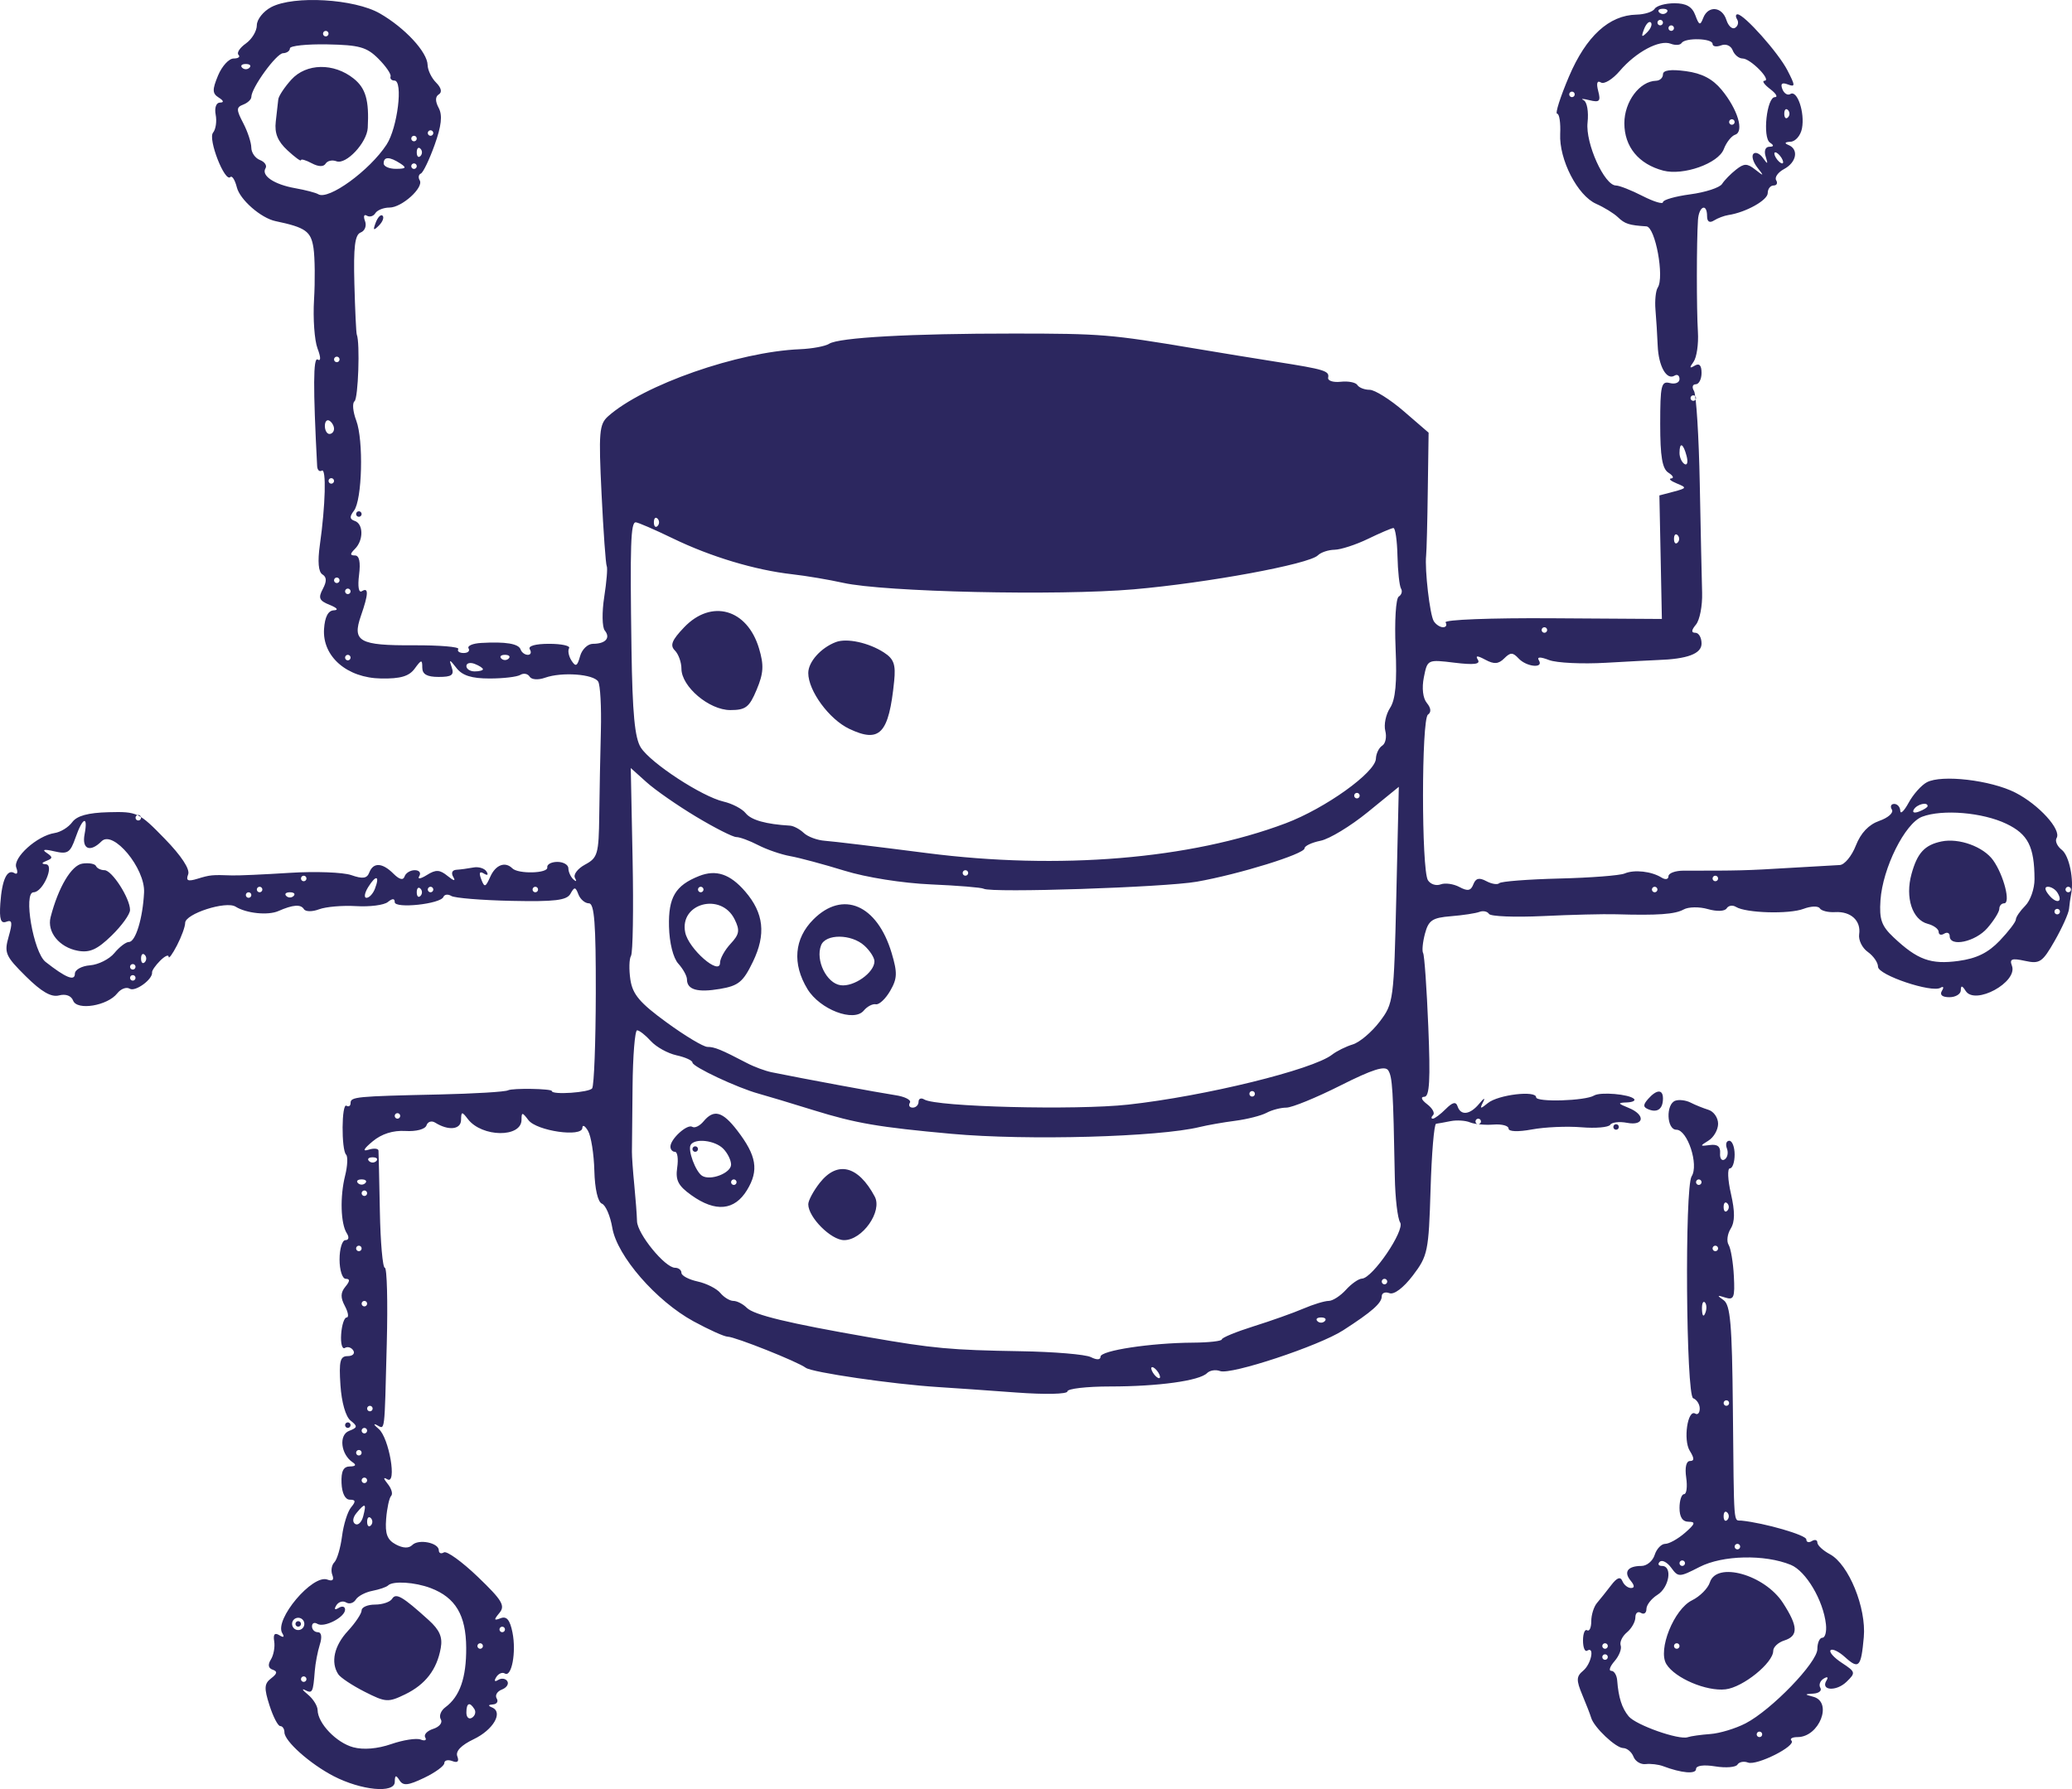 <?xml version="1.0" encoding="UTF-8"?> <svg xmlns="http://www.w3.org/2000/svg" width="66" height="57" viewBox="0 0 66 57" fill="none"><path fill-rule="evenodd" clip-rule="evenodd" d="M8.641 0.226C8.388 0.359 8.181 0.619 8.181 0.804C8.181 0.988 8.024 1.25 7.831 1.386C7.639 1.521 7.533 1.684 7.597 1.747C7.661 1.811 7.591 1.864 7.442 1.864C7.292 1.864 7.069 2.108 6.945 2.407C6.757 2.862 6.761 2.977 6.968 3.109C7.127 3.209 7.141 3.267 7.006 3.268C6.886 3.27 6.828 3.434 6.87 3.654C6.911 3.864 6.873 4.122 6.786 4.227C6.618 4.429 7.16 5.818 7.338 5.641C7.392 5.586 7.485 5.733 7.544 5.968C7.642 6.362 8.311 6.947 8.775 7.045C9.736 7.247 9.906 7.368 9.986 7.904C10.031 8.21 10.039 8.95 10.003 9.548C9.967 10.147 10.017 10.844 10.113 11.098C10.222 11.384 10.224 11.52 10.119 11.455C9.976 11.366 9.97 12.339 10.102 14.848C10.108 14.975 10.175 15.041 10.25 14.994C10.399 14.902 10.368 16.092 10.188 17.366C10.114 17.892 10.142 18.221 10.269 18.3C10.409 18.387 10.412 18.521 10.282 18.766C10.13 19.051 10.167 19.137 10.501 19.272C10.742 19.368 10.794 19.438 10.632 19.445C10.453 19.452 10.348 19.653 10.322 20.036C10.263 20.915 11.05 21.6 12.142 21.617C12.759 21.627 13.032 21.546 13.21 21.301C13.424 21.009 13.451 21.006 13.451 21.27C13.451 21.482 13.6 21.567 13.972 21.567C14.392 21.567 14.473 21.507 14.388 21.259C14.296 20.993 14.317 20.997 14.541 21.284C14.727 21.524 15.024 21.617 15.595 21.617C16.032 21.617 16.473 21.565 16.576 21.501C16.68 21.438 16.812 21.463 16.87 21.557C16.931 21.656 17.142 21.671 17.365 21.591C17.899 21.402 18.907 21.476 19.054 21.715C19.121 21.823 19.159 22.527 19.14 23.279C19.12 24.03 19.097 25.246 19.088 25.979C19.073 27.209 19.038 27.331 18.638 27.545C18.4 27.673 18.255 27.864 18.315 27.971C18.378 28.081 18.356 28.101 18.265 28.018C18.177 27.937 18.105 27.779 18.105 27.666C18.105 27.553 17.947 27.46 17.754 27.46C17.561 27.46 17.416 27.54 17.432 27.636C17.464 27.828 16.507 27.853 16.319 27.665C16.091 27.437 15.785 27.554 15.617 27.933C15.464 28.275 15.433 28.284 15.328 28.012C15.25 27.807 15.277 27.747 15.412 27.83C15.53 27.903 15.565 27.877 15.497 27.767C15.434 27.664 15.243 27.606 15.075 27.639C14.906 27.671 14.665 27.703 14.538 27.711C14.402 27.719 14.362 27.814 14.44 27.944C14.522 28.081 14.454 28.068 14.261 27.911C14.005 27.703 13.885 27.698 13.594 27.88C13.395 28.004 13.29 28.019 13.355 27.913C13.419 27.809 13.355 27.724 13.212 27.724C13.07 27.724 12.923 27.814 12.887 27.924C12.843 28.055 12.722 28.024 12.533 27.836C12.18 27.482 11.89 27.468 11.763 27.798C11.69 27.99 11.555 28.009 11.189 27.881C10.925 27.79 10.042 27.757 9.226 27.809C8.41 27.861 7.584 27.898 7.391 27.891C6.753 27.868 6.692 27.874 6.291 27.997C5.982 28.091 5.915 28.06 5.994 27.856C6.056 27.692 5.776 27.265 5.248 26.723C4.43 25.882 4.37 25.853 3.458 25.877C2.802 25.894 2.45 25.991 2.301 26.194C2.184 26.355 1.932 26.511 1.742 26.54C1.181 26.625 0.4 27.331 0.519 27.643C0.577 27.794 0.552 27.874 0.463 27.819C0.227 27.672 0.062 28.026 0.01 28.788C-0.024 29.289 0.024 29.435 0.201 29.367C0.389 29.295 0.404 29.393 0.276 29.84C0.128 30.358 0.172 30.46 0.822 31.105C1.321 31.599 1.632 31.779 1.88 31.714C2.094 31.658 2.27 31.723 2.33 31.881C2.454 32.205 3.425 32.044 3.735 31.648C3.849 31.503 4.028 31.436 4.131 31.5C4.309 31.61 4.872 31.198 4.844 30.979C4.837 30.924 4.953 30.757 5.101 30.608C5.25 30.46 5.372 30.403 5.372 30.483C5.373 30.562 5.492 30.4 5.636 30.123C5.78 29.846 5.898 29.522 5.898 29.404C5.898 29.114 7.199 28.694 7.504 28.886C7.845 29.1 8.535 29.171 8.865 29.027C9.332 28.822 9.58 28.803 9.68 28.965C9.733 29.05 9.948 29.052 10.164 28.97C10.379 28.889 10.909 28.843 11.344 28.869C11.778 28.895 12.232 28.837 12.353 28.739C12.501 28.619 12.573 28.619 12.573 28.742C12.573 28.958 14.036 28.802 14.124 28.576C14.157 28.494 14.27 28.48 14.377 28.546C14.483 28.611 15.347 28.682 16.297 28.702C17.672 28.731 18.053 28.685 18.17 28.476C18.297 28.247 18.331 28.25 18.425 28.497C18.485 28.652 18.635 28.78 18.759 28.78C18.933 28.78 18.982 29.429 18.978 31.639C18.975 33.211 18.923 34.577 18.863 34.673C18.779 34.808 17.578 34.89 17.578 34.761C17.578 34.684 16.325 34.663 16.183 34.737C16.091 34.786 15.103 34.845 13.987 34.87C11.335 34.928 11.167 34.944 11.167 35.142C11.167 35.234 11.108 35.273 11.036 35.229C10.879 35.132 10.869 36.632 11.025 36.788C11.084 36.848 11.07 37.148 10.993 37.456C10.825 38.127 10.851 38.988 11.046 39.291C11.128 39.418 11.11 39.511 11.002 39.511C10.9 39.511 10.816 39.788 10.816 40.127C10.816 40.466 10.905 40.743 11.013 40.743C11.153 40.743 11.15 40.816 11.001 40.995C10.846 41.183 10.842 41.342 10.986 41.611C11.092 41.811 11.118 41.974 11.042 41.975C10.966 41.975 10.887 42.215 10.867 42.509C10.846 42.802 10.9 42.999 10.986 42.945C11.073 42.892 11.193 42.929 11.254 43.027C11.314 43.125 11.233 43.206 11.074 43.206C10.834 43.206 10.794 43.364 10.844 44.129C10.88 44.679 11.011 45.137 11.167 45.26C11.398 45.442 11.392 45.483 11.118 45.589C10.784 45.719 10.856 46.34 11.235 46.59C11.36 46.672 11.327 46.72 11.144 46.721C10.938 46.724 10.863 46.873 10.879 47.252C10.892 47.574 10.995 47.78 11.143 47.78C11.331 47.78 11.34 47.836 11.183 48.024C11.072 48.159 10.942 48.572 10.895 48.943C10.847 49.314 10.737 49.688 10.65 49.775C10.563 49.862 10.534 50.044 10.586 50.178C10.647 50.337 10.592 50.389 10.429 50.326C9.957 50.145 8.727 51.605 8.991 52.033C9.069 52.16 9.035 52.183 8.897 52.098C8.75 52.007 8.697 52.068 8.734 52.291C8.763 52.47 8.716 52.732 8.629 52.871C8.525 53.037 8.545 53.15 8.687 53.197C8.845 53.25 8.831 53.323 8.638 53.471C8.416 53.641 8.407 53.779 8.584 54.333C8.7 54.696 8.854 54.993 8.927 54.993C9 54.993 9.06 55.083 9.06 55.192C9.06 55.472 9.873 56.196 10.624 56.586C11.508 57.044 12.572 57.145 12.575 56.772C12.577 56.554 12.612 56.541 12.724 56.718C12.841 56.904 12.994 56.889 13.511 56.642C13.864 56.473 14.153 56.262 14.153 56.173C14.153 56.084 14.268 56.054 14.408 56.108C14.576 56.173 14.63 56.122 14.567 55.956C14.505 55.794 14.688 55.603 15.089 55.411C15.715 55.112 16.039 54.55 15.672 54.399C15.539 54.345 15.549 54.312 15.701 54.303C15.827 54.295 15.881 54.209 15.821 54.112C15.761 54.014 15.835 53.887 15.986 53.829C16.136 53.772 16.215 53.652 16.16 53.564C16.106 53.476 15.975 53.457 15.87 53.522C15.756 53.593 15.73 53.558 15.807 53.434C15.877 53.32 15.999 53.268 16.079 53.317C16.297 53.452 16.45 52.638 16.324 52.01C16.244 51.611 16.139 51.483 15.949 51.556C15.729 51.641 15.722 51.612 15.909 51.387C16.1 51.157 15.996 50.983 15.219 50.237C14.715 49.754 14.23 49.404 14.14 49.459C14.051 49.514 13.978 49.485 13.978 49.394C13.978 49.152 13.334 49.023 13.133 49.224C13.021 49.336 12.838 49.329 12.606 49.205C12.334 49.059 12.262 48.868 12.3 48.392C12.327 48.049 12.399 47.72 12.459 47.659C12.52 47.598 12.471 47.427 12.351 47.278C12.209 47.102 12.203 47.05 12.336 47.13C12.654 47.321 12.394 45.802 12.061 45.524C11.908 45.396 11.881 45.341 12.002 45.402C12.269 45.538 12.244 45.738 12.32 42.81C12.355 41.48 12.327 40.391 12.258 40.391C12.19 40.39 12.118 39.579 12.1 38.587C12.081 37.596 12.061 36.728 12.056 36.658C12.05 36.589 11.907 36.576 11.738 36.63C11.536 36.695 11.582 36.604 11.87 36.364C12.156 36.125 12.519 36.01 12.911 36.033C13.258 36.054 13.544 35.978 13.585 35.854C13.624 35.736 13.748 35.696 13.861 35.767C14.283 36.031 14.68 35.991 14.686 35.684C14.691 35.407 14.713 35.404 14.905 35.656C15.352 36.237 16.612 36.253 16.612 35.676C16.612 35.428 16.636 35.429 16.832 35.687C17.096 36.033 18.542 36.242 18.55 35.934C18.553 35.821 18.634 35.865 18.731 36.031C18.828 36.197 18.918 36.768 18.932 37.299C18.947 37.879 19.044 38.299 19.173 38.349C19.291 38.394 19.44 38.74 19.504 39.118C19.654 40.014 20.9 41.448 22.09 42.097C22.582 42.365 23.072 42.586 23.18 42.587C23.416 42.59 25.41 43.384 25.665 43.577C25.86 43.725 28.438 44.101 29.873 44.191C30.357 44.221 31.483 44.3 32.376 44.366C33.297 44.434 34.001 44.418 34.001 44.33C34.001 44.244 34.614 44.173 35.362 44.173C36.889 44.173 38.205 43.992 38.448 43.748C38.538 43.658 38.724 43.629 38.863 43.682C39.201 43.812 42.013 42.881 42.783 42.384C43.7 41.793 44.013 41.517 44.013 41.301C44.013 41.194 44.123 41.148 44.258 41.2C44.405 41.257 44.705 41.03 45.005 40.636C45.479 40.013 45.509 39.869 45.568 37.898C45.602 36.753 45.681 35.811 45.744 35.803C45.806 35.796 46.015 35.758 46.208 35.719C46.401 35.681 46.678 35.698 46.823 35.758C46.968 35.818 47.304 35.85 47.569 35.829C47.835 35.808 48.053 35.865 48.053 35.956C48.053 36.055 48.352 36.066 48.799 35.984C49.209 35.908 49.917 35.877 50.372 35.915C50.827 35.953 51.24 35.917 51.29 35.836C51.34 35.755 51.581 35.726 51.825 35.773C52.382 35.88 52.419 35.514 51.873 35.295C51.529 35.156 51.521 35.134 51.814 35.124C51.999 35.118 52.105 35.067 52.049 35.011C51.898 34.86 50.977 34.782 50.778 34.903C50.498 35.075 48.931 35.122 48.931 34.96C48.931 34.733 47.722 34.877 47.395 35.143C47.15 35.342 47.127 35.337 47.241 35.113C47.319 34.961 47.27 34.979 47.124 35.157C46.829 35.517 46.531 35.556 46.428 35.247C46.376 35.09 46.27 35.114 46.05 35.335C45.882 35.503 45.697 35.641 45.64 35.641C45.582 35.641 45.587 35.589 45.649 35.526C45.712 35.463 45.627 35.308 45.459 35.18C45.277 35.041 45.241 34.946 45.371 34.943C45.536 34.939 45.566 34.406 45.496 32.711C45.446 31.487 45.372 30.431 45.331 30.365C45.291 30.299 45.317 30.021 45.39 29.746C45.504 29.32 45.624 29.239 46.217 29.191C46.599 29.16 47.007 29.098 47.125 29.053C47.242 29.008 47.379 29.037 47.429 29.117C47.478 29.198 48.252 29.228 49.147 29.186C50.042 29.143 51.091 29.117 51.478 29.129C52.807 29.168 53.358 29.129 53.632 28.975C53.783 28.891 54.13 28.885 54.402 28.964C54.69 29.046 54.941 29.036 55 28.94C55.056 28.849 55.19 28.828 55.296 28.894C55.615 29.091 56.989 29.131 57.448 28.956C57.683 28.867 57.916 28.859 57.966 28.939C58.015 29.019 58.235 29.073 58.455 29.06C58.956 29.031 59.285 29.334 59.22 29.767C59.193 29.95 59.317 30.203 59.496 30.329C59.674 30.456 59.821 30.667 59.821 30.8C59.821 31.065 61.535 31.642 61.812 31.47C61.906 31.412 61.926 31.456 61.857 31.567C61.778 31.696 61.865 31.771 62.094 31.771C62.292 31.771 62.456 31.672 62.458 31.551C62.46 31.389 62.501 31.394 62.612 31.57C62.909 32.04 64.286 31.29 64.086 30.767C64.003 30.551 64.083 30.522 64.501 30.613C64.972 30.717 65.058 30.659 65.449 29.974C65.686 29.559 65.892 29.101 65.906 28.956C65.919 28.811 65.948 28.613 65.968 28.516C66.071 28.033 65.913 27.261 65.675 27.076C65.527 26.962 65.453 26.793 65.509 26.701C65.672 26.437 64.946 25.637 64.197 25.254C63.415 24.855 61.847 24.671 61.375 24.924C61.2 25.018 60.94 25.31 60.797 25.574C60.654 25.837 60.534 25.954 60.53 25.833C60.526 25.712 60.44 25.613 60.337 25.613C60.235 25.613 60.201 25.695 60.263 25.794C60.324 25.893 60.145 26.054 59.864 26.152C59.526 26.27 59.273 26.536 59.115 26.939C58.984 27.274 58.753 27.554 58.602 27.56C58.451 27.566 57.735 27.608 57.01 27.651C55.633 27.735 55.375 27.742 53.629 27.739C53.364 27.739 53.146 27.819 53.146 27.918C53.146 28.017 53.048 28.036 52.927 27.96C52.605 27.759 52.057 27.698 51.748 27.83C51.599 27.893 50.663 27.966 49.669 27.99C48.673 28.015 47.813 28.081 47.757 28.138C47.701 28.194 47.515 28.165 47.344 28.073C47.117 27.951 47.006 27.979 46.931 28.175C46.852 28.382 46.75 28.401 46.487 28.26C46.3 28.16 46.03 28.122 45.888 28.177C45.745 28.231 45.564 28.172 45.484 28.044C45.275 27.708 45.276 22.911 45.485 22.768C45.596 22.692 45.583 22.558 45.45 22.397C45.323 22.245 45.286 21.921 45.355 21.577C45.468 21.01 45.47 21.009 46.333 21.114C46.946 21.189 47.163 21.163 47.077 21.024C46.989 20.881 47.053 20.88 47.317 21.021C47.59 21.168 47.734 21.158 47.914 20.977C48.112 20.779 48.186 20.779 48.372 20.978C48.626 21.25 49.182 21.304 49.019 21.04C48.948 20.924 49.06 20.921 49.345 21.03C49.584 21.121 50.399 21.16 51.156 21.116C51.912 21.073 52.65 21.034 52.795 21.029C53.749 20.998 54.2 20.829 54.2 20.504C54.2 20.314 54.111 20.16 54.003 20.16C53.866 20.16 53.872 20.08 54.023 19.898C54.142 19.754 54.23 19.299 54.218 18.887C54.206 18.474 54.172 16.906 54.143 15.402C54.114 13.898 54.031 12.572 53.959 12.455C53.887 12.339 53.912 12.243 54.014 12.243C54.116 12.243 54.2 12.08 54.2 11.881C54.2 11.638 54.128 11.562 53.98 11.651C53.817 11.749 53.807 11.718 53.944 11.529C54.045 11.39 54.108 10.959 54.084 10.572C54.039 9.843 54.04 7.704 54.086 7.009C54.115 6.567 54.376 6.458 54.376 6.888C54.376 7.063 54.455 7.113 54.595 7.025C54.716 6.949 54.923 6.871 55.056 6.851C55.611 6.767 56.308 6.378 56.308 6.152C56.308 6.019 56.392 5.91 56.494 5.91C56.596 5.91 56.633 5.835 56.577 5.743C56.52 5.651 56.634 5.49 56.83 5.385C57.228 5.171 57.302 4.755 56.967 4.619C56.827 4.563 56.852 4.525 57.034 4.516C57.192 4.509 57.356 4.317 57.399 4.091C57.495 3.589 57.249 2.859 57.03 2.995C56.943 3.049 56.828 2.979 56.774 2.839C56.707 2.664 56.762 2.618 56.949 2.69C57.19 2.782 57.188 2.729 56.934 2.238C56.645 1.678 55.556 0.456 55.346 0.456C55.284 0.456 55.279 0.53 55.334 0.62C55.39 0.71 55.361 0.83 55.269 0.886C55.178 0.943 55.053 0.83 54.991 0.635C54.855 0.206 54.408 0.168 54.253 0.572C54.157 0.822 54.121 0.81 54.001 0.484C53.9 0.212 53.713 0.104 53.338 0.104C53.051 0.104 52.767 0.183 52.707 0.28C52.647 0.377 52.386 0.461 52.126 0.466C51.254 0.485 50.524 1.154 49.978 2.436C49.7 3.089 49.53 3.623 49.6 3.623C49.67 3.623 49.714 3.912 49.697 4.265C49.659 5.084 50.249 6.232 50.845 6.495C51.096 6.606 51.407 6.797 51.534 6.919C51.759 7.134 51.888 7.176 52.444 7.212C52.727 7.23 53.023 8.835 52.804 9.164C52.74 9.261 52.708 9.578 52.732 9.868C52.757 10.158 52.789 10.673 52.803 11.012C52.83 11.67 53.087 12.125 53.342 11.967C53.427 11.914 53.498 11.963 53.498 12.077C53.498 12.191 53.359 12.248 53.19 12.204C52.917 12.133 52.883 12.277 52.883 13.509C52.883 14.549 52.948 14.936 53.146 15.061C53.291 15.153 53.331 15.235 53.234 15.243C53.137 15.252 53.217 15.323 53.41 15.402C53.738 15.536 53.731 15.553 53.309 15.665L52.857 15.784L52.897 17.752L52.936 19.72L49.444 19.698C47.484 19.685 45.993 19.743 46.046 19.83C46.099 19.914 46.062 19.984 45.966 19.984C45.869 19.984 45.736 19.896 45.67 19.79C45.545 19.587 45.379 18.155 45.427 17.697C45.443 17.552 45.467 16.612 45.48 15.609L45.506 13.785L44.715 13.102C44.281 12.727 43.791 12.42 43.628 12.419C43.465 12.419 43.289 12.351 43.237 12.267C43.185 12.183 42.946 12.136 42.705 12.163C42.464 12.189 42.284 12.13 42.306 12.03C42.351 11.818 42.189 11.768 40.675 11.53C40.048 11.432 38.862 11.238 38.041 11.1C35.374 10.652 35.088 10.628 32.287 10.627C29.014 10.626 26.721 10.753 26.41 10.953C26.286 11.032 25.869 11.11 25.482 11.126C23.506 11.208 20.496 12.261 19.37 13.263C19.087 13.516 19.065 13.767 19.162 15.743C19.221 16.953 19.295 17.986 19.327 18.039C19.358 18.093 19.322 18.532 19.247 19.016C19.171 19.501 19.179 19.982 19.264 20.088C19.456 20.324 19.289 20.512 18.887 20.512C18.721 20.512 18.537 20.689 18.477 20.907C18.389 21.228 18.338 21.255 18.205 21.048C18.114 20.907 18.08 20.729 18.127 20.652C18.175 20.575 17.888 20.512 17.491 20.512C17.053 20.512 16.81 20.581 16.876 20.687C16.936 20.784 16.907 20.863 16.813 20.863C16.719 20.863 16.615 20.786 16.583 20.692C16.52 20.508 16.109 20.439 15.329 20.484C15.057 20.499 14.876 20.577 14.926 20.658C14.975 20.739 14.905 20.805 14.768 20.805C14.632 20.805 14.555 20.748 14.598 20.678C14.641 20.609 14.002 20.555 13.178 20.559C11.441 20.568 11.211 20.44 11.497 19.619C11.739 18.924 11.747 18.699 11.526 18.836C11.426 18.898 11.39 18.689 11.437 18.318C11.489 17.909 11.445 17.697 11.307 17.697C11.145 17.697 11.145 17.648 11.308 17.486C11.583 17.21 11.578 16.691 11.299 16.596C11.136 16.542 11.13 16.458 11.273 16.274C11.537 15.936 11.585 14.025 11.347 13.397C11.241 13.117 11.216 12.842 11.292 12.785C11.411 12.698 11.472 10.917 11.365 10.66C11.345 10.611 11.31 9.881 11.288 9.036C11.257 7.865 11.304 7.478 11.489 7.407C11.623 7.356 11.684 7.193 11.627 7.043C11.569 6.893 11.595 6.816 11.684 6.871C11.773 6.926 11.895 6.891 11.956 6.792C12.017 6.694 12.22 6.613 12.407 6.613C12.801 6.613 13.51 5.971 13.368 5.742C13.316 5.657 13.333 5.561 13.406 5.529C13.479 5.497 13.676 5.087 13.844 4.618C14.061 4.011 14.099 3.673 13.975 3.441C13.86 3.226 13.861 3.079 13.979 3.006C14.089 2.938 14.056 2.796 13.891 2.631C13.745 2.486 13.624 2.233 13.621 2.071C13.613 1.66 12.899 0.888 12.101 0.429C11.291 -0.038 9.36 -0.151 8.641 0.226ZM53.088 0.398C53.023 0.462 52.918 0.462 52.853 0.398C52.789 0.333 52.842 0.28 52.971 0.28C53.099 0.28 53.152 0.333 53.088 0.398ZM52.465 1.031C52.292 1.203 52.272 1.183 52.367 0.932C52.433 0.759 52.531 0.661 52.585 0.715C52.639 0.769 52.586 0.911 52.465 1.031ZM52.971 0.72C52.971 0.768 52.931 0.808 52.883 0.808C52.834 0.808 52.795 0.768 52.795 0.72C52.795 0.672 52.834 0.632 52.883 0.632C52.931 0.632 52.971 0.672 52.971 0.72ZM53.322 0.896C53.322 0.944 53.282 0.984 53.234 0.984C53.186 0.984 53.146 0.944 53.146 0.896C53.146 0.848 53.186 0.808 53.234 0.808C53.282 0.808 53.322 0.848 53.322 0.896ZM10.465 1.072C10.465 1.12 10.425 1.16 10.377 1.16C10.329 1.16 10.289 1.12 10.289 1.072C10.289 1.023 10.329 0.984 10.377 0.984C10.425 0.984 10.465 1.023 10.465 1.072ZM54.551 1.399C54.551 1.481 54.673 1.503 54.822 1.446C54.975 1.386 55.135 1.454 55.192 1.603C55.247 1.746 55.389 1.864 55.509 1.864C55.759 1.864 56.445 2.564 56.203 2.573C56.116 2.576 56.198 2.695 56.385 2.837C56.573 2.979 56.641 3.095 56.536 3.095C56.277 3.095 56.137 4.381 56.379 4.544C56.513 4.633 56.506 4.674 56.357 4.676C56.233 4.677 56.185 4.808 56.242 4.986C56.324 5.24 56.309 5.249 56.158 5.035C56.058 4.893 55.92 4.832 55.853 4.899C55.786 4.966 55.841 5.162 55.975 5.334C56.198 5.618 56.192 5.624 55.913 5.405C55.652 5.2 55.558 5.2 55.298 5.405C55.129 5.537 54.929 5.742 54.853 5.861C54.777 5.979 54.323 6.127 53.843 6.191C53.363 6.255 52.971 6.367 52.971 6.441C52.971 6.515 52.677 6.426 52.319 6.243C51.96 6.059 51.58 5.91 51.473 5.91C51.105 5.91 50.497 4.56 50.569 3.904C50.607 3.557 50.552 3.243 50.443 3.191C50.336 3.14 50.419 3.14 50.629 3.192C50.951 3.271 50.994 3.226 50.908 2.899C50.843 2.65 50.874 2.553 50.995 2.628C51.098 2.692 51.368 2.526 51.595 2.26C52.108 1.658 52.86 1.256 53.217 1.393C53.365 1.45 53.521 1.44 53.563 1.372C53.673 1.194 54.551 1.218 54.551 1.399ZM12.052 1.87C12.29 2.108 12.465 2.363 12.441 2.435C12.417 2.508 12.472 2.567 12.564 2.567C12.848 2.567 12.662 4.076 12.313 4.608C11.773 5.434 10.46 6.388 10.137 6.188C10.06 6.14 9.729 6.054 9.403 5.996C8.734 5.878 8.313 5.595 8.458 5.361C8.511 5.274 8.431 5.156 8.28 5.098C8.13 5.04 8.005 4.862 8.005 4.703C8.004 4.544 7.889 4.193 7.748 3.923C7.523 3.492 7.523 3.419 7.749 3.332C7.89 3.278 8.006 3.168 8.006 3.088C8.006 2.8 8.802 1.702 9.016 1.695C9.137 1.691 9.235 1.621 9.235 1.54C9.235 1.459 9.772 1.402 10.427 1.414C11.443 1.433 11.683 1.5 12.052 1.87ZM7.947 2.157C7.883 2.221 7.778 2.221 7.713 2.157C7.649 2.092 7.701 2.039 7.83 2.039C7.959 2.039 8.012 2.092 7.947 2.157ZM9.279 2.538C9.062 2.778 8.875 3.061 8.864 3.167C8.853 3.272 8.817 3.591 8.784 3.874C8.741 4.245 8.845 4.501 9.156 4.789C9.393 5.009 9.587 5.151 9.587 5.104C9.587 5.056 9.74 5.1 9.927 5.2C10.142 5.315 10.306 5.321 10.372 5.214C10.429 5.121 10.584 5.087 10.716 5.138C11.024 5.256 11.688 4.547 11.714 4.073C11.761 3.195 11.65 2.809 11.263 2.501C10.63 1.997 9.755 2.013 9.279 2.538ZM52.971 2.368C52.971 2.478 52.872 2.57 52.751 2.573C52.227 2.587 51.741 3.238 51.741 3.927C51.741 4.676 52.197 5.23 52.981 5.436C53.62 5.603 54.735 5.207 54.908 4.752C54.989 4.538 55.152 4.331 55.27 4.292C55.566 4.193 55.351 3.481 54.84 2.862C54.551 2.513 54.212 2.336 53.7 2.267C53.217 2.202 52.971 2.236 52.971 2.368ZM50.16 3.007C50.16 3.055 50.121 3.095 50.072 3.095C50.024 3.095 49.985 3.055 49.985 3.007C49.985 2.959 50.024 2.919 50.072 2.919C50.121 2.919 50.16 2.959 50.16 3.007ZM56.952 3.74C56.887 3.804 56.835 3.752 56.835 3.623C56.835 3.494 56.887 3.441 56.952 3.505C57.016 3.57 57.016 3.676 56.952 3.74ZM55.254 3.887C55.254 3.935 55.214 3.975 55.166 3.975C55.118 3.975 55.078 3.935 55.078 3.887C55.078 3.838 55.118 3.799 55.166 3.799C55.214 3.799 55.254 3.838 55.254 3.887ZM13.802 4.238C13.802 4.287 13.763 4.326 13.714 4.326C13.666 4.326 13.626 4.287 13.626 4.238C13.626 4.19 13.666 4.151 13.714 4.151C13.763 4.151 13.802 4.19 13.802 4.238ZM13.275 4.414C13.275 4.463 13.236 4.502 13.187 4.502C13.139 4.502 13.1 4.463 13.1 4.414C13.1 4.366 13.139 4.326 13.187 4.326C13.236 4.326 13.275 4.366 13.275 4.414ZM13.392 4.972C13.328 5.036 13.275 4.983 13.275 4.854C13.275 4.725 13.328 4.672 13.392 4.737C13.457 4.801 13.457 4.907 13.392 4.972ZM56.747 5.03C56.807 5.127 56.816 5.206 56.768 5.206C56.719 5.206 56.631 5.127 56.571 5.03C56.511 4.933 56.502 4.854 56.55 4.854C56.599 4.854 56.687 4.933 56.747 5.03ZM12.748 5.206C12.961 5.344 12.936 5.377 12.617 5.379C12.399 5.381 12.221 5.303 12.221 5.206C12.221 4.986 12.408 4.986 12.748 5.206ZM13.275 5.294C13.275 5.342 13.236 5.382 13.187 5.382C13.139 5.382 13.1 5.342 13.1 5.294C13.1 5.246 13.139 5.206 13.187 5.206C13.236 5.206 13.275 5.246 13.275 5.294ZM11.969 7.09C11.874 7.34 11.894 7.361 12.067 7.188C12.188 7.069 12.242 6.927 12.187 6.873C12.133 6.819 12.035 6.916 11.969 7.09ZM10.816 11.451C10.816 11.5 10.777 11.539 10.728 11.539C10.68 11.539 10.64 11.5 10.64 11.451C10.64 11.403 10.68 11.363 10.728 11.363C10.777 11.363 10.816 11.403 10.816 11.451ZM54.024 12.683C54.024 12.731 53.985 12.771 53.937 12.771C53.888 12.771 53.849 12.731 53.849 12.683C53.849 12.634 53.888 12.595 53.937 12.595C53.985 12.595 54.024 12.634 54.024 12.683ZM10.64 13.661C10.64 13.752 10.575 13.826 10.494 13.826C10.414 13.826 10.348 13.711 10.348 13.57C10.348 13.429 10.414 13.355 10.494 13.405C10.575 13.454 10.64 13.57 10.64 13.661ZM53.724 14.53C53.775 14.724 53.744 14.838 53.657 14.784C53.569 14.729 53.498 14.571 53.498 14.432C53.498 14.068 53.617 14.119 53.724 14.53ZM10.64 15.322C10.64 15.37 10.601 15.41 10.553 15.41C10.504 15.41 10.465 15.37 10.465 15.322C10.465 15.273 10.504 15.234 10.553 15.234C10.601 15.234 10.64 15.273 10.64 15.322ZM11.343 16.377C11.343 16.426 11.383 16.465 11.431 16.465C11.479 16.465 11.519 16.426 11.519 16.377C11.519 16.329 11.479 16.289 11.431 16.289C11.383 16.289 11.343 16.329 11.343 16.377ZM20.945 16.759C20.881 16.823 20.828 16.77 20.828 16.641C20.828 16.512 20.881 16.459 20.945 16.524C21.009 16.588 21.009 16.694 20.945 16.759ZM21.436 17.155C22.641 17.739 24.054 18.163 25.236 18.296C25.68 18.346 26.407 18.469 26.852 18.568C28.155 18.861 33.699 18.985 36.113 18.776C38.467 18.571 41.697 17.975 41.979 17.693C42.074 17.598 42.313 17.518 42.511 17.515C42.709 17.511 43.187 17.356 43.574 17.169C43.96 16.982 44.325 16.826 44.385 16.823C44.445 16.82 44.503 17.218 44.514 17.709C44.525 18.199 44.576 18.669 44.627 18.752C44.679 18.836 44.646 18.95 44.555 19.007C44.462 19.064 44.418 19.791 44.454 20.646C44.502 21.751 44.452 22.288 44.277 22.556C44.143 22.762 44.076 23.089 44.126 23.284C44.177 23.479 44.133 23.692 44.028 23.757C43.923 23.822 43.833 24.009 43.827 24.172C43.812 24.611 42.216 25.754 40.953 26.23C37.919 27.374 33.734 27.721 29.522 27.179C27.977 26.98 26.514 26.803 26.273 26.787C26.031 26.77 25.729 26.658 25.602 26.537C25.474 26.416 25.276 26.311 25.163 26.305C24.4 26.26 23.928 26.128 23.753 25.909C23.642 25.769 23.323 25.602 23.045 25.538C22.356 25.377 20.73 24.314 20.413 23.818C20.219 23.515 20.145 22.732 20.115 20.687C20.066 17.344 20.09 16.641 20.25 16.641C20.319 16.641 20.852 16.872 21.436 17.155ZM53.439 17.286C53.374 17.351 53.322 17.298 53.322 17.169C53.322 17.04 53.374 16.987 53.439 17.052C53.503 17.116 53.503 17.222 53.439 17.286ZM10.816 18.488C10.816 18.537 10.777 18.576 10.728 18.576C10.68 18.576 10.64 18.537 10.64 18.488C10.64 18.44 10.68 18.4 10.728 18.4C10.777 18.4 10.816 18.44 10.816 18.488ZM11.167 18.84C11.167 18.889 11.128 18.928 11.08 18.928C11.031 18.928 10.992 18.889 10.992 18.84C10.992 18.792 11.031 18.752 11.08 18.752C11.128 18.752 11.167 18.792 11.167 18.84ZM21.793 19.985C21.401 20.395 21.334 20.561 21.497 20.724C21.612 20.839 21.706 21.101 21.706 21.305C21.706 21.875 22.589 22.623 23.262 22.623C23.753 22.623 23.869 22.533 24.103 21.971C24.323 21.446 24.337 21.192 24.177 20.658C23.801 19.399 22.661 19.078 21.793 19.985ZM49.282 20.072C49.282 20.12 49.242 20.16 49.194 20.16C49.146 20.16 49.106 20.12 49.106 20.072C49.106 20.023 49.146 19.984 49.194 19.984C49.242 19.984 49.282 20.023 49.282 20.072ZM26.624 20.457C26.146 20.639 25.746 21.088 25.746 21.442C25.746 22.009 26.411 22.916 27.05 23.22C28.026 23.684 28.313 23.38 28.482 21.701C28.536 21.171 28.473 20.993 28.157 20.789C27.672 20.475 26.973 20.323 26.624 20.457ZM11.167 20.951C11.167 21 11.128 21.039 11.08 21.039C11.031 21.039 10.992 21 10.992 20.951C10.992 20.903 11.031 20.863 11.08 20.863C11.128 20.863 11.167 20.903 11.167 20.951ZM16.203 20.981C16.138 21.045 16.033 21.045 15.968 20.981C15.904 20.916 15.957 20.863 16.085 20.863C16.214 20.863 16.267 20.916 16.203 20.981ZM15.383 21.322C15.383 21.36 15.264 21.391 15.119 21.391C14.975 21.391 14.856 21.314 14.856 21.221C14.856 21.127 14.975 21.096 15.119 21.151C15.264 21.207 15.383 21.284 15.383 21.322ZM22.172 26.019C22.766 26.376 23.343 26.669 23.454 26.669C23.565 26.669 23.88 26.785 24.153 26.927C24.427 27.068 24.886 27.226 25.174 27.277C25.462 27.328 26.236 27.536 26.895 27.739C27.588 27.954 28.748 28.138 29.652 28.177C30.51 28.214 31.267 28.276 31.333 28.315C31.571 28.454 37.095 28.271 38.122 28.091C39.467 27.854 41.554 27.208 41.554 27.028C41.554 26.951 41.783 26.843 42.065 26.786C42.345 26.73 43.021 26.32 43.566 25.876L44.557 25.068L44.478 28.512C44.4 31.892 44.39 31.967 43.943 32.555C43.691 32.885 43.308 33.209 43.091 33.275C42.873 33.341 42.577 33.488 42.432 33.601C41.817 34.081 38.375 34.925 35.937 35.193C34.266 35.377 29.822 35.265 29.442 35.03C29.341 34.968 29.259 35 29.259 35.103C29.259 35.205 29.175 35.289 29.073 35.289C28.971 35.289 28.93 35.219 28.983 35.132C29.037 35.046 28.824 34.937 28.511 34.891C28.003 34.815 25.563 34.363 24.58 34.162C24.374 34.12 24.018 33.988 23.79 33.868C22.973 33.441 22.762 33.354 22.534 33.354C22.407 33.354 21.823 33.004 21.236 32.576C20.38 31.952 20.152 31.683 20.08 31.213C20.032 30.891 20.04 30.548 20.1 30.451C20.159 30.354 20.182 28.969 20.15 27.372L20.092 24.47L20.592 24.919C20.866 25.167 21.578 25.662 22.172 26.019ZM43.31 25.349C43.31 25.398 43.271 25.437 43.222 25.437C43.174 25.437 43.135 25.398 43.135 25.349C43.135 25.301 43.174 25.261 43.222 25.261C43.271 25.261 43.31 25.301 43.31 25.349ZM61.401 25.682C61.401 25.72 61.279 25.799 61.129 25.856C60.972 25.916 60.902 25.887 60.964 25.787C61.067 25.62 61.401 25.54 61.401 25.682ZM63.91 26.246C64.6 26.576 64.802 26.973 64.806 28.009C64.808 28.312 64.675 28.693 64.51 28.858C64.346 29.022 64.212 29.219 64.212 29.294C64.212 29.37 63.981 29.673 63.699 29.969C63.328 30.357 62.962 30.537 62.38 30.616C61.503 30.735 61.078 30.581 60.318 29.865C59.932 29.502 59.858 29.294 59.899 28.684C59.968 27.657 60.68 26.228 61.226 26.021C61.873 25.776 63.152 25.883 63.91 26.246ZM4.493 26.053C4.493 26.102 4.453 26.141 4.405 26.141C4.357 26.141 4.317 26.102 4.317 26.053C4.317 26.005 4.357 25.965 4.405 25.965C4.453 25.965 4.493 26.005 4.493 26.053ZM2.694 26.581C2.603 27.057 2.871 27.168 3.235 26.803C3.604 26.433 4.628 27.666 4.589 28.434C4.549 29.256 4.318 30.011 4.107 30.011C4.012 30.011 3.803 30.17 3.643 30.365C3.483 30.559 3.134 30.734 2.868 30.755C2.603 30.775 2.385 30.896 2.385 31.023C2.385 31.27 2.095 31.152 1.45 30.645C1.064 30.341 0.735 28.428 1.069 28.428C1.365 28.428 1.747 27.553 1.459 27.535C1.312 27.525 1.32 27.49 1.483 27.425C1.685 27.345 1.685 27.305 1.483 27.17C1.326 27.065 1.411 27.049 1.729 27.123C2.156 27.222 2.237 27.17 2.405 26.689C2.633 26.032 2.811 25.966 2.694 26.581ZM61.841 26.809C61.306 26.921 61.072 27.175 60.888 27.846C60.681 28.595 60.912 29.305 61.404 29.433C61.596 29.483 61.753 29.599 61.753 29.691C61.753 29.782 61.832 29.807 61.928 29.747C62.025 29.688 62.104 29.723 62.104 29.825C62.104 30.182 62.922 30.008 63.302 29.57C63.513 29.328 63.685 29.05 63.685 28.954C63.685 28.858 63.754 28.78 63.838 28.78C64.055 28.78 63.827 27.886 63.489 27.409C63.181 26.976 62.401 26.692 61.841 26.809ZM2.627 27.514C2.277 27.564 1.858 28.268 1.612 29.22C1.49 29.693 1.889 30.184 2.482 30.292C2.859 30.36 3.097 30.253 3.554 29.809C3.877 29.495 4.142 29.128 4.142 28.992C4.142 28.619 3.568 27.724 3.328 27.724C3.212 27.724 3.091 27.665 3.058 27.592C3.026 27.52 2.832 27.484 2.627 27.514ZM22.266 27.911C21.512 28.211 21.287 28.59 21.31 29.521C21.323 30.043 21.443 30.521 21.606 30.702C21.758 30.869 21.882 31.095 21.882 31.202C21.882 31.532 22.214 31.629 22.933 31.507C23.523 31.407 23.672 31.285 23.982 30.643C24.405 29.768 24.331 29.093 23.738 28.404C23.256 27.845 22.81 27.695 22.266 27.911ZM30.84 27.812C30.84 27.861 30.8 27.9 30.752 27.9C30.703 27.9 30.664 27.861 30.664 27.812C30.664 27.764 30.703 27.724 30.752 27.724C30.8 27.724 30.84 27.764 30.84 27.812ZM9.762 27.988C9.762 28.037 9.723 28.076 9.674 28.076C9.626 28.076 9.587 28.037 9.587 27.988C9.587 27.94 9.626 27.9 9.674 27.9C9.723 27.9 9.762 27.94 9.762 27.988ZM11.943 28.315C11.882 28.474 11.761 28.604 11.674 28.604C11.587 28.604 11.612 28.449 11.73 28.26C11.979 27.861 12.104 27.894 11.943 28.315ZM54.727 27.988C54.727 28.037 54.688 28.076 54.639 28.076C54.591 28.076 54.551 28.037 54.551 27.988C54.551 27.94 54.591 27.9 54.639 27.9C54.688 27.9 54.727 27.94 54.727 27.988ZM8.357 28.34C8.357 28.389 8.318 28.428 8.269 28.428C8.221 28.428 8.181 28.389 8.181 28.34C8.181 28.292 8.221 28.252 8.269 28.252C8.318 28.252 8.357 28.292 8.357 28.34ZM13.392 28.545C13.328 28.61 13.275 28.557 13.275 28.428C13.275 28.299 13.328 28.246 13.392 28.311C13.457 28.375 13.457 28.481 13.392 28.545ZM13.802 28.34C13.802 28.389 13.763 28.428 13.714 28.428C13.666 28.428 13.626 28.389 13.626 28.34C13.626 28.292 13.666 28.252 13.714 28.252C13.763 28.252 13.802 28.292 13.802 28.34ZM17.139 28.34C17.139 28.389 17.1 28.428 17.052 28.428C17.003 28.428 16.964 28.389 16.964 28.34C16.964 28.292 17.003 28.252 17.052 28.252C17.1 28.252 17.139 28.292 17.139 28.34ZM22.409 28.34C22.409 28.389 22.369 28.428 22.321 28.428C22.273 28.428 22.233 28.389 22.233 28.34C22.233 28.292 22.273 28.252 22.321 28.252C22.369 28.252 22.409 28.292 22.409 28.34ZM52.795 28.34C52.795 28.389 52.755 28.428 52.707 28.428C52.659 28.428 52.619 28.389 52.619 28.34C52.619 28.292 52.659 28.252 52.707 28.252C52.755 28.252 52.795 28.292 52.795 28.34ZM65.536 28.44C65.725 28.746 65.51 28.811 65.269 28.52C65.13 28.353 65.117 28.252 65.234 28.252C65.336 28.252 65.473 28.337 65.536 28.44ZM65.968 28.34C65.968 28.389 65.929 28.428 65.88 28.428C65.832 28.428 65.793 28.389 65.793 28.34C65.793 28.292 65.832 28.252 65.88 28.252C65.929 28.252 65.968 28.292 65.968 28.34ZM8.006 28.516C8.006 28.564 7.966 28.604 7.918 28.604C7.87 28.604 7.83 28.564 7.83 28.516C7.83 28.468 7.87 28.428 7.918 28.428C7.966 28.428 8.006 28.468 8.006 28.516ZM9.353 28.545C9.288 28.61 9.183 28.61 9.118 28.545C9.054 28.481 9.107 28.428 9.235 28.428C9.364 28.428 9.417 28.481 9.353 28.545ZM23.399 29.288C23.574 29.641 23.553 29.765 23.271 30.069C23.087 30.267 22.936 30.539 22.936 30.672C22.936 31.108 21.932 30.235 21.826 29.706C21.638 28.776 22.97 28.422 23.399 29.288ZM25.908 29.294C25.298 29.905 25.23 30.707 25.721 31.513C26.118 32.164 27.198 32.577 27.513 32.198C27.622 32.066 27.796 31.975 27.898 31.996C28.001 32.017 28.206 31.826 28.354 31.571C28.583 31.176 28.59 30.995 28.401 30.361C27.94 28.821 26.847 28.353 25.908 29.294ZM65.617 29.044C65.617 29.092 65.577 29.132 65.529 29.132C65.481 29.132 65.441 29.092 65.441 29.044C65.441 28.995 65.481 28.956 65.529 28.956C65.577 28.956 65.617 28.995 65.617 29.044ZM27.532 30.127C27.709 30.287 27.854 30.512 27.854 30.627C27.854 30.987 27.198 31.45 26.774 31.389C26.328 31.325 25.971 30.595 26.153 30.12C26.295 29.747 27.119 29.752 27.532 30.127ZM4.61 30.657C4.546 30.721 4.493 30.668 4.493 30.539C4.493 30.41 4.546 30.357 4.61 30.422C4.674 30.486 4.674 30.592 4.61 30.657ZM4.317 30.803C4.317 30.851 4.278 30.891 4.23 30.891C4.181 30.891 4.142 30.851 4.142 30.803C4.142 30.755 4.181 30.715 4.23 30.715C4.278 30.715 4.317 30.755 4.317 30.803ZM4.317 31.155C4.317 31.203 4.278 31.243 4.23 31.243C4.181 31.243 4.142 31.203 4.142 31.155C4.142 31.107 4.181 31.067 4.23 31.067C4.278 31.067 4.317 31.107 4.317 31.155ZM20.731 33.168C20.901 33.356 21.269 33.56 21.549 33.622C21.828 33.683 22.057 33.787 22.057 33.853C22.057 33.986 23.486 34.658 24.165 34.844C24.407 34.91 25.197 35.148 25.922 35.373C27.266 35.789 27.988 35.913 30.313 36.124C32.715 36.342 36.915 36.226 38.217 35.906C38.458 35.847 38.967 35.757 39.348 35.708C39.729 35.658 40.178 35.544 40.346 35.453C40.515 35.363 40.797 35.289 40.975 35.289C41.152 35.289 41.924 34.974 42.69 34.588C43.723 34.068 44.119 33.943 44.221 34.104C44.353 34.312 44.377 34.7 44.429 37.488C44.441 38.166 44.518 38.822 44.599 38.947C44.759 39.196 43.718 40.728 43.381 40.737C43.276 40.74 43.046 40.901 42.871 41.095C42.696 41.288 42.45 41.447 42.323 41.447C42.196 41.447 41.833 41.557 41.516 41.693C41.199 41.829 40.485 42.083 39.929 42.257C39.373 42.432 38.919 42.619 38.919 42.673C38.919 42.727 38.504 42.774 37.997 42.777C36.657 42.785 35.055 43.028 35.055 43.224C35.055 43.328 34.935 43.333 34.748 43.238C34.579 43.152 33.571 43.067 32.508 43.05C30.282 43.013 29.724 42.962 27.678 42.605C25.109 42.158 24.014 41.894 23.787 41.666C23.667 41.545 23.475 41.447 23.361 41.447C23.247 41.447 23.06 41.333 22.945 41.194C22.83 41.055 22.504 40.89 22.221 40.828C21.938 40.766 21.706 40.642 21.706 40.553C21.706 40.464 21.614 40.391 21.502 40.391C21.183 40.391 20.302 39.312 20.291 38.908C20.286 38.708 20.247 38.188 20.204 37.752C20.161 37.317 20.127 36.842 20.129 36.697C20.13 36.551 20.139 35.621 20.149 34.629C20.158 33.638 20.224 32.826 20.294 32.826C20.364 32.826 20.561 32.98 20.731 33.168ZM39.973 34.849C39.973 34.898 39.933 34.937 39.885 34.937C39.837 34.937 39.797 34.898 39.797 34.849C39.797 34.801 39.837 34.761 39.885 34.761C39.933 34.761 39.973 34.801 39.973 34.849ZM52.495 35.016C52.329 35.206 52.335 35.277 52.522 35.349C52.802 35.457 52.971 35.324 52.971 34.996C52.971 34.697 52.767 34.706 52.495 35.016ZM53.366 35.068C53.057 35.173 53.085 35.993 53.398 35.993C53.752 35.993 54.119 37.112 53.884 37.478C53.659 37.828 53.706 44.461 53.933 44.548C54.048 44.592 54.142 44.74 54.142 44.877C54.142 45.014 54.078 45.086 54 45.038C53.757 44.887 53.61 45.879 53.825 46.223C53.972 46.46 53.974 46.548 53.83 46.548C53.711 46.548 53.664 46.757 53.711 47.076C53.753 47.366 53.723 47.604 53.643 47.604C53.563 47.604 53.498 47.802 53.498 48.044C53.498 48.335 53.595 48.483 53.788 48.483C54.02 48.483 53.996 48.554 53.673 48.835C53.45 49.029 53.167 49.187 53.043 49.187C52.92 49.187 52.768 49.346 52.707 49.539C52.646 49.733 52.456 49.891 52.285 49.891C51.85 49.891 51.71 50.081 51.94 50.358C52.068 50.513 52.073 50.594 51.953 50.594C51.852 50.594 51.729 50.496 51.679 50.375C51.615 50.221 51.507 50.26 51.319 50.507C51.171 50.7 50.969 50.954 50.869 51.071C50.769 51.188 50.687 51.45 50.687 51.653C50.687 51.856 50.628 51.986 50.556 51.941C50.483 51.896 50.424 52.042 50.424 52.266C50.424 52.489 50.483 52.635 50.556 52.59C50.802 52.438 50.688 53.014 50.429 53.229C50.209 53.412 50.205 53.527 50.401 53.998C50.529 54.303 50.656 54.632 50.684 54.729C50.772 55.032 51.467 55.69 51.703 55.693C51.826 55.695 51.974 55.818 52.032 55.968C52.089 56.117 52.264 56.223 52.421 56.204C52.578 56.186 52.826 56.215 52.971 56.269C53.562 56.492 54.024 56.532 54.024 56.361C54.024 56.251 54.267 56.217 54.636 56.277C54.972 56.332 55.291 56.306 55.344 56.22C55.397 56.134 55.548 56.105 55.679 56.155C55.958 56.262 57.229 55.622 57.064 55.457C57.002 55.395 57.089 55.344 57.257 55.344C57.953 55.344 58.388 54.224 57.757 54.058C57.473 53.984 57.474 53.976 57.767 53.958C57.942 53.946 58.039 53.863 57.984 53.773C57.928 53.683 57.975 53.552 58.089 53.482C58.21 53.407 58.247 53.431 58.18 53.54C57.981 53.863 58.491 53.898 58.816 53.584C59.116 53.294 59.109 53.268 58.669 52.979C58.416 52.813 58.255 52.632 58.311 52.575C58.367 52.519 58.572 52.617 58.767 52.794C59.211 53.196 59.282 53.12 59.368 52.16C59.452 51.224 58.886 49.838 58.289 49.518C58.069 49.4 57.889 49.233 57.889 49.147C57.889 49.061 57.809 49.039 57.713 49.099C57.616 49.159 57.537 49.135 57.537 49.045C57.537 48.907 56.209 48.523 55.474 48.447C55.21 48.42 55.236 48.756 55.197 44.827C55.172 42.192 55.118 41.576 54.903 41.423C54.683 41.269 54.692 41.255 54.955 41.34C55.23 41.428 55.265 41.341 55.229 40.654C55.207 40.22 55.131 39.773 55.062 39.66C54.992 39.547 55.022 39.316 55.127 39.146C55.265 38.926 55.267 38.606 55.136 38.031C55.034 37.587 55.019 37.224 55.103 37.224C55.186 37.224 55.254 37.026 55.254 36.785C55.254 36.543 55.177 36.345 55.084 36.345C54.99 36.345 54.956 36.455 55.008 36.591C55.06 36.726 55.027 36.883 54.934 36.941C54.842 36.998 54.778 36.907 54.791 36.739C54.807 36.528 54.705 36.448 54.464 36.481C54.142 36.525 54.139 36.513 54.42 36.34C54.589 36.236 54.727 35.994 54.727 35.803C54.727 35.611 54.589 35.411 54.42 35.359C54.251 35.306 53.994 35.203 53.849 35.128C53.704 35.054 53.487 35.027 53.366 35.068ZM12.748 35.553C12.748 35.601 12.709 35.641 12.66 35.641C12.612 35.641 12.573 35.601 12.573 35.553C12.573 35.505 12.612 35.465 12.66 35.465C12.709 35.465 12.748 35.505 12.748 35.553ZM22.41 35.727C22.291 35.871 22.13 35.95 22.052 35.901C21.89 35.801 21.355 36.287 21.355 36.533C21.355 36.623 21.42 36.697 21.5 36.697C21.58 36.697 21.612 36.923 21.571 37.2C21.512 37.604 21.602 37.779 22.024 38.08C22.792 38.628 23.398 38.571 23.797 37.913C24.178 37.285 24.101 36.819 23.48 36.013C23.014 35.407 22.737 35.333 22.41 35.727ZM47.174 35.729C47.174 35.777 47.135 35.817 47.087 35.817C47.038 35.817 46.999 35.777 46.999 35.729C46.999 35.681 47.038 35.641 47.087 35.641C47.135 35.641 47.174 35.681 47.174 35.729ZM51.39 35.905C51.39 35.953 51.429 35.993 51.478 35.993C51.526 35.993 51.565 35.953 51.565 35.905C51.565 35.856 51.526 35.817 51.478 35.817C51.429 35.817 51.39 35.856 51.39 35.905ZM23.036 36.596C23.174 36.734 23.287 36.962 23.287 37.103C23.287 37.373 22.634 37.627 22.366 37.462C22.158 37.333 21.902 36.644 22 36.477C22.13 36.256 22.77 36.329 23.036 36.596ZM22.057 36.608C22.057 36.657 22.097 36.697 22.145 36.697C22.193 36.697 22.233 36.657 22.233 36.608C22.233 36.56 22.193 36.521 22.145 36.521C22.097 36.521 22.057 36.56 22.057 36.608ZM11.987 36.99C11.923 37.054 11.817 37.054 11.753 36.99C11.689 36.925 11.741 36.872 11.87 36.872C11.999 36.872 12.051 36.925 11.987 36.99ZM26.11 37.688C25.91 37.943 25.746 38.249 25.746 38.368C25.746 38.784 26.472 39.511 26.888 39.511C27.47 39.511 28.115 38.593 27.863 38.122C27.336 37.135 26.673 36.971 26.11 37.688ZM11.636 37.694C11.571 37.758 11.466 37.758 11.402 37.694C11.337 37.629 11.39 37.576 11.519 37.576C11.648 37.576 11.7 37.629 11.636 37.694ZM23.462 37.664C23.462 37.712 23.423 37.752 23.375 37.752C23.326 37.752 23.287 37.712 23.287 37.664C23.287 37.616 23.326 37.576 23.375 37.576C23.423 37.576 23.462 37.616 23.462 37.664ZM54.2 37.664C54.2 37.712 54.16 37.752 54.112 37.752C54.064 37.752 54.024 37.712 54.024 37.664C54.024 37.616 54.064 37.576 54.112 37.576C54.16 37.576 54.2 37.616 54.2 37.664ZM11.694 38.016C11.694 38.064 11.655 38.104 11.607 38.104C11.558 38.104 11.519 38.064 11.519 38.016C11.519 37.968 11.558 37.928 11.607 37.928C11.655 37.928 11.694 37.968 11.694 38.016ZM55.02 38.573C54.955 38.638 54.903 38.585 54.903 38.456C54.903 38.327 54.955 38.274 55.02 38.338C55.084 38.403 55.084 38.508 55.02 38.573ZM11.519 39.775C11.519 39.824 11.479 39.863 11.431 39.863C11.383 39.863 11.343 39.824 11.343 39.775C11.343 39.727 11.383 39.687 11.431 39.687C11.479 39.687 11.519 39.727 11.519 39.775ZM54.727 39.775C54.727 39.824 54.688 39.863 54.639 39.863C54.591 39.863 54.551 39.824 54.551 39.775C54.551 39.727 54.591 39.687 54.639 39.687C54.688 39.687 54.727 39.727 54.727 39.775ZM44.188 40.831C44.188 40.879 44.149 40.919 44.101 40.919C44.052 40.919 44.013 40.879 44.013 40.831C44.013 40.782 44.052 40.743 44.101 40.743C44.149 40.743 44.188 40.782 44.188 40.831ZM11.694 41.534C11.694 41.583 11.655 41.622 11.607 41.622C11.558 41.622 11.519 41.583 11.519 41.534C11.519 41.486 11.558 41.447 11.607 41.447C11.655 41.447 11.694 41.486 11.694 41.534ZM54.32 41.831C54.264 41.972 54.222 41.93 54.214 41.725C54.206 41.539 54.248 41.436 54.306 41.494C54.364 41.553 54.371 41.704 54.32 41.831ZM42.198 42.092C42.133 42.156 42.028 42.156 41.964 42.092C41.899 42.027 41.952 41.974 42.081 41.974C42.209 41.974 42.262 42.027 42.198 42.092ZM36.899 43.733C36.959 43.83 36.968 43.909 36.92 43.909C36.872 43.909 36.783 43.83 36.724 43.733C36.664 43.637 36.654 43.557 36.703 43.557C36.751 43.557 36.84 43.637 36.899 43.733ZM55.078 44.701C55.078 44.749 55.039 44.789 54.99 44.789C54.942 44.789 54.903 44.749 54.903 44.701C54.903 44.653 54.942 44.613 54.99 44.613C55.039 44.613 55.078 44.653 55.078 44.701ZM11.87 44.877C11.87 44.925 11.831 44.965 11.782 44.965C11.734 44.965 11.694 44.925 11.694 44.877C11.694 44.829 11.734 44.789 11.782 44.789C11.831 44.789 11.87 44.829 11.87 44.877ZM10.992 45.405C10.992 45.453 11.031 45.493 11.08 45.493C11.128 45.493 11.167 45.453 11.167 45.405C11.167 45.356 11.128 45.317 11.08 45.317C11.031 45.317 10.992 45.356 10.992 45.405ZM11.694 45.581C11.694 45.629 11.655 45.669 11.607 45.669C11.558 45.669 11.519 45.629 11.519 45.581C11.519 45.532 11.558 45.493 11.607 45.493C11.655 45.493 11.694 45.532 11.694 45.581ZM11.519 46.284C11.519 46.333 11.479 46.372 11.431 46.372C11.383 46.372 11.343 46.333 11.343 46.284C11.343 46.236 11.383 46.196 11.431 46.196C11.479 46.196 11.519 46.236 11.519 46.284ZM11.694 47.164C11.694 47.212 11.655 47.252 11.607 47.252C11.558 47.252 11.519 47.212 11.519 47.164C11.519 47.116 11.558 47.076 11.607 47.076C11.655 47.076 11.694 47.116 11.694 47.164ZM11.57 48.306C11.52 48.498 11.405 48.61 11.315 48.554C11.218 48.494 11.235 48.35 11.356 48.204C11.633 47.869 11.678 47.891 11.57 48.306ZM55.02 48.425C54.955 48.489 54.903 48.437 54.903 48.307C54.903 48.178 54.955 48.126 55.02 48.19C55.084 48.255 55.084 48.36 55.02 48.425ZM11.812 48.601C11.747 48.665 11.694 48.612 11.694 48.483C11.694 48.355 11.747 48.302 11.812 48.366C11.876 48.431 11.876 48.536 11.812 48.601ZM55.43 49.275C55.43 49.324 55.39 49.363 55.342 49.363C55.293 49.363 55.254 49.324 55.254 49.275C55.254 49.227 55.293 49.187 55.342 49.187C55.39 49.187 55.43 49.227 55.43 49.275ZM57.042 49.856C57.526 50.054 58.078 50.988 58.162 51.749C58.188 51.985 58.137 52.178 58.049 52.178C57.961 52.178 57.889 52.34 57.889 52.538C57.889 52.966 56.429 54.478 55.603 54.906C55.283 55.072 54.777 55.225 54.479 55.246C54.181 55.268 53.858 55.313 53.761 55.347C53.481 55.445 52.109 54.961 51.878 54.682C51.663 54.422 51.554 54.081 51.513 53.541C51.501 53.372 51.416 53.233 51.325 53.233C51.234 53.233 51.28 53.095 51.428 52.925C51.575 52.756 51.663 52.531 51.624 52.424C51.586 52.318 51.675 52.13 51.823 52.007C51.971 51.884 52.092 51.669 52.092 51.53C52.092 51.391 52.171 51.326 52.268 51.386C52.365 51.446 52.444 51.391 52.444 51.263C52.444 51.135 52.602 50.932 52.795 50.811C53.172 50.575 53.281 49.891 52.941 49.891C52.829 49.891 52.795 49.831 52.868 49.759C52.94 49.687 53.104 49.771 53.233 49.947C53.458 50.256 53.49 50.255 54.137 49.923C54.868 49.547 56.209 49.516 57.042 49.856ZM53.673 49.803C53.673 49.851 53.634 49.891 53.585 49.891C53.537 49.891 53.498 49.851 53.498 49.803C53.498 49.755 53.537 49.715 53.585 49.715C53.634 49.715 53.673 49.755 53.673 49.803ZM54.465 50.414C54.404 50.605 54.149 50.862 53.897 50.986C53.32 51.268 52.799 52.567 53.08 53.02C53.356 53.468 54.357 53.893 54.965 53.822C55.52 53.758 56.483 52.979 56.483 52.596C56.483 52.476 56.642 52.327 56.835 52.266C57.289 52.121 57.278 51.817 56.791 51.066C56.208 50.168 54.679 49.739 54.465 50.414ZM13.721 50.597C14.51 50.898 14.844 51.459 14.85 52.497C14.856 53.456 14.647 54.053 14.186 54.394C14.042 54.5 13.977 54.673 14.041 54.777C14.106 54.882 13.998 55.018 13.802 55.081C13.606 55.143 13.491 55.266 13.545 55.355C13.6 55.444 13.534 55.474 13.399 55.422C13.264 55.37 12.842 55.435 12.461 55.567C12.023 55.718 11.578 55.755 11.252 55.668C10.716 55.524 10.124 54.907 10.117 54.484C10.115 54.35 9.975 54.126 9.806 53.987C9.637 53.849 9.598 53.785 9.718 53.846C9.952 53.965 9.974 53.922 10.027 53.233C10.046 52.992 10.118 52.615 10.187 52.398C10.264 52.156 10.24 52.002 10.125 52.002C10.022 52.002 9.938 51.918 9.938 51.816C9.938 51.713 10.015 51.677 10.11 51.736C10.325 51.869 10.992 51.525 10.992 51.282C10.992 51.183 10.9 51.158 10.789 51.227C10.662 51.305 10.634 51.275 10.713 51.147C10.783 51.033 10.923 50.992 11.024 51.054C11.124 51.116 11.263 51.076 11.332 50.965C11.4 50.853 11.639 50.727 11.863 50.684C12.086 50.641 12.311 50.563 12.362 50.512C12.513 50.361 13.216 50.405 13.721 50.597ZM12.49 50.938C12.428 51.039 12.183 51.122 11.947 51.122C11.712 51.122 11.519 51.205 11.519 51.306C11.519 51.407 11.321 51.703 11.08 51.964C10.644 52.434 10.527 52.964 10.775 53.342C10.846 53.45 11.225 53.701 11.617 53.9C12.285 54.239 12.364 54.244 12.905 53.982C13.552 53.668 13.918 53.193 14.04 52.504C14.102 52.158 14.003 51.931 13.655 51.616C12.821 50.861 12.612 50.74 12.49 50.938ZM9.665 51.841C9.609 51.933 9.488 51.961 9.396 51.905C9.305 51.848 9.276 51.727 9.332 51.635C9.389 51.543 9.51 51.515 9.602 51.571C9.693 51.628 9.722 51.749 9.665 51.841ZM9.411 51.738C9.411 51.786 9.451 51.826 9.499 51.826C9.547 51.826 9.587 51.786 9.587 51.738C9.587 51.69 9.547 51.65 9.499 51.65C9.451 51.65 9.411 51.69 9.411 51.738ZM16.085 51.914C16.085 51.962 16.046 52.002 15.998 52.002C15.949 52.002 15.91 51.962 15.91 51.914C15.91 51.866 15.949 51.826 15.998 51.826C16.046 51.826 16.085 51.866 16.085 51.914ZM15.383 52.442C15.383 52.49 15.343 52.53 15.295 52.53C15.247 52.53 15.207 52.49 15.207 52.442C15.207 52.393 15.247 52.354 15.295 52.354C15.343 52.354 15.383 52.393 15.383 52.442ZM51.214 52.442C51.214 52.49 51.175 52.53 51.126 52.53C51.078 52.53 51.038 52.49 51.038 52.442C51.038 52.393 51.078 52.354 51.126 52.354C51.175 52.354 51.214 52.393 51.214 52.442ZM53.498 52.442C53.498 52.49 53.458 52.53 53.41 52.53C53.361 52.53 53.322 52.49 53.322 52.442C53.322 52.393 53.361 52.354 53.41 52.354C53.458 52.354 53.498 52.393 53.498 52.442ZM51.214 52.794C51.214 52.842 51.175 52.882 51.126 52.882C51.078 52.882 51.038 52.842 51.038 52.794C51.038 52.745 51.078 52.706 51.126 52.706C51.175 52.706 51.214 52.745 51.214 52.794ZM9.762 53.497C9.762 53.546 9.723 53.585 9.674 53.585C9.626 53.585 9.587 53.546 9.587 53.497C9.587 53.449 9.626 53.409 9.674 53.409C9.723 53.409 9.762 53.449 9.762 53.497ZM15.112 54.453C15.168 54.543 15.133 54.666 15.034 54.727C14.936 54.788 14.856 54.714 14.856 54.563C14.856 54.254 14.961 54.209 15.112 54.453ZM56.132 55.257C56.132 55.305 56.093 55.344 56.044 55.344C55.996 55.344 55.956 55.305 55.956 55.257C55.956 55.208 55.996 55.169 56.044 55.169C56.093 55.169 56.132 55.208 56.132 55.257Z" fill="#2C275F"></path></svg> 